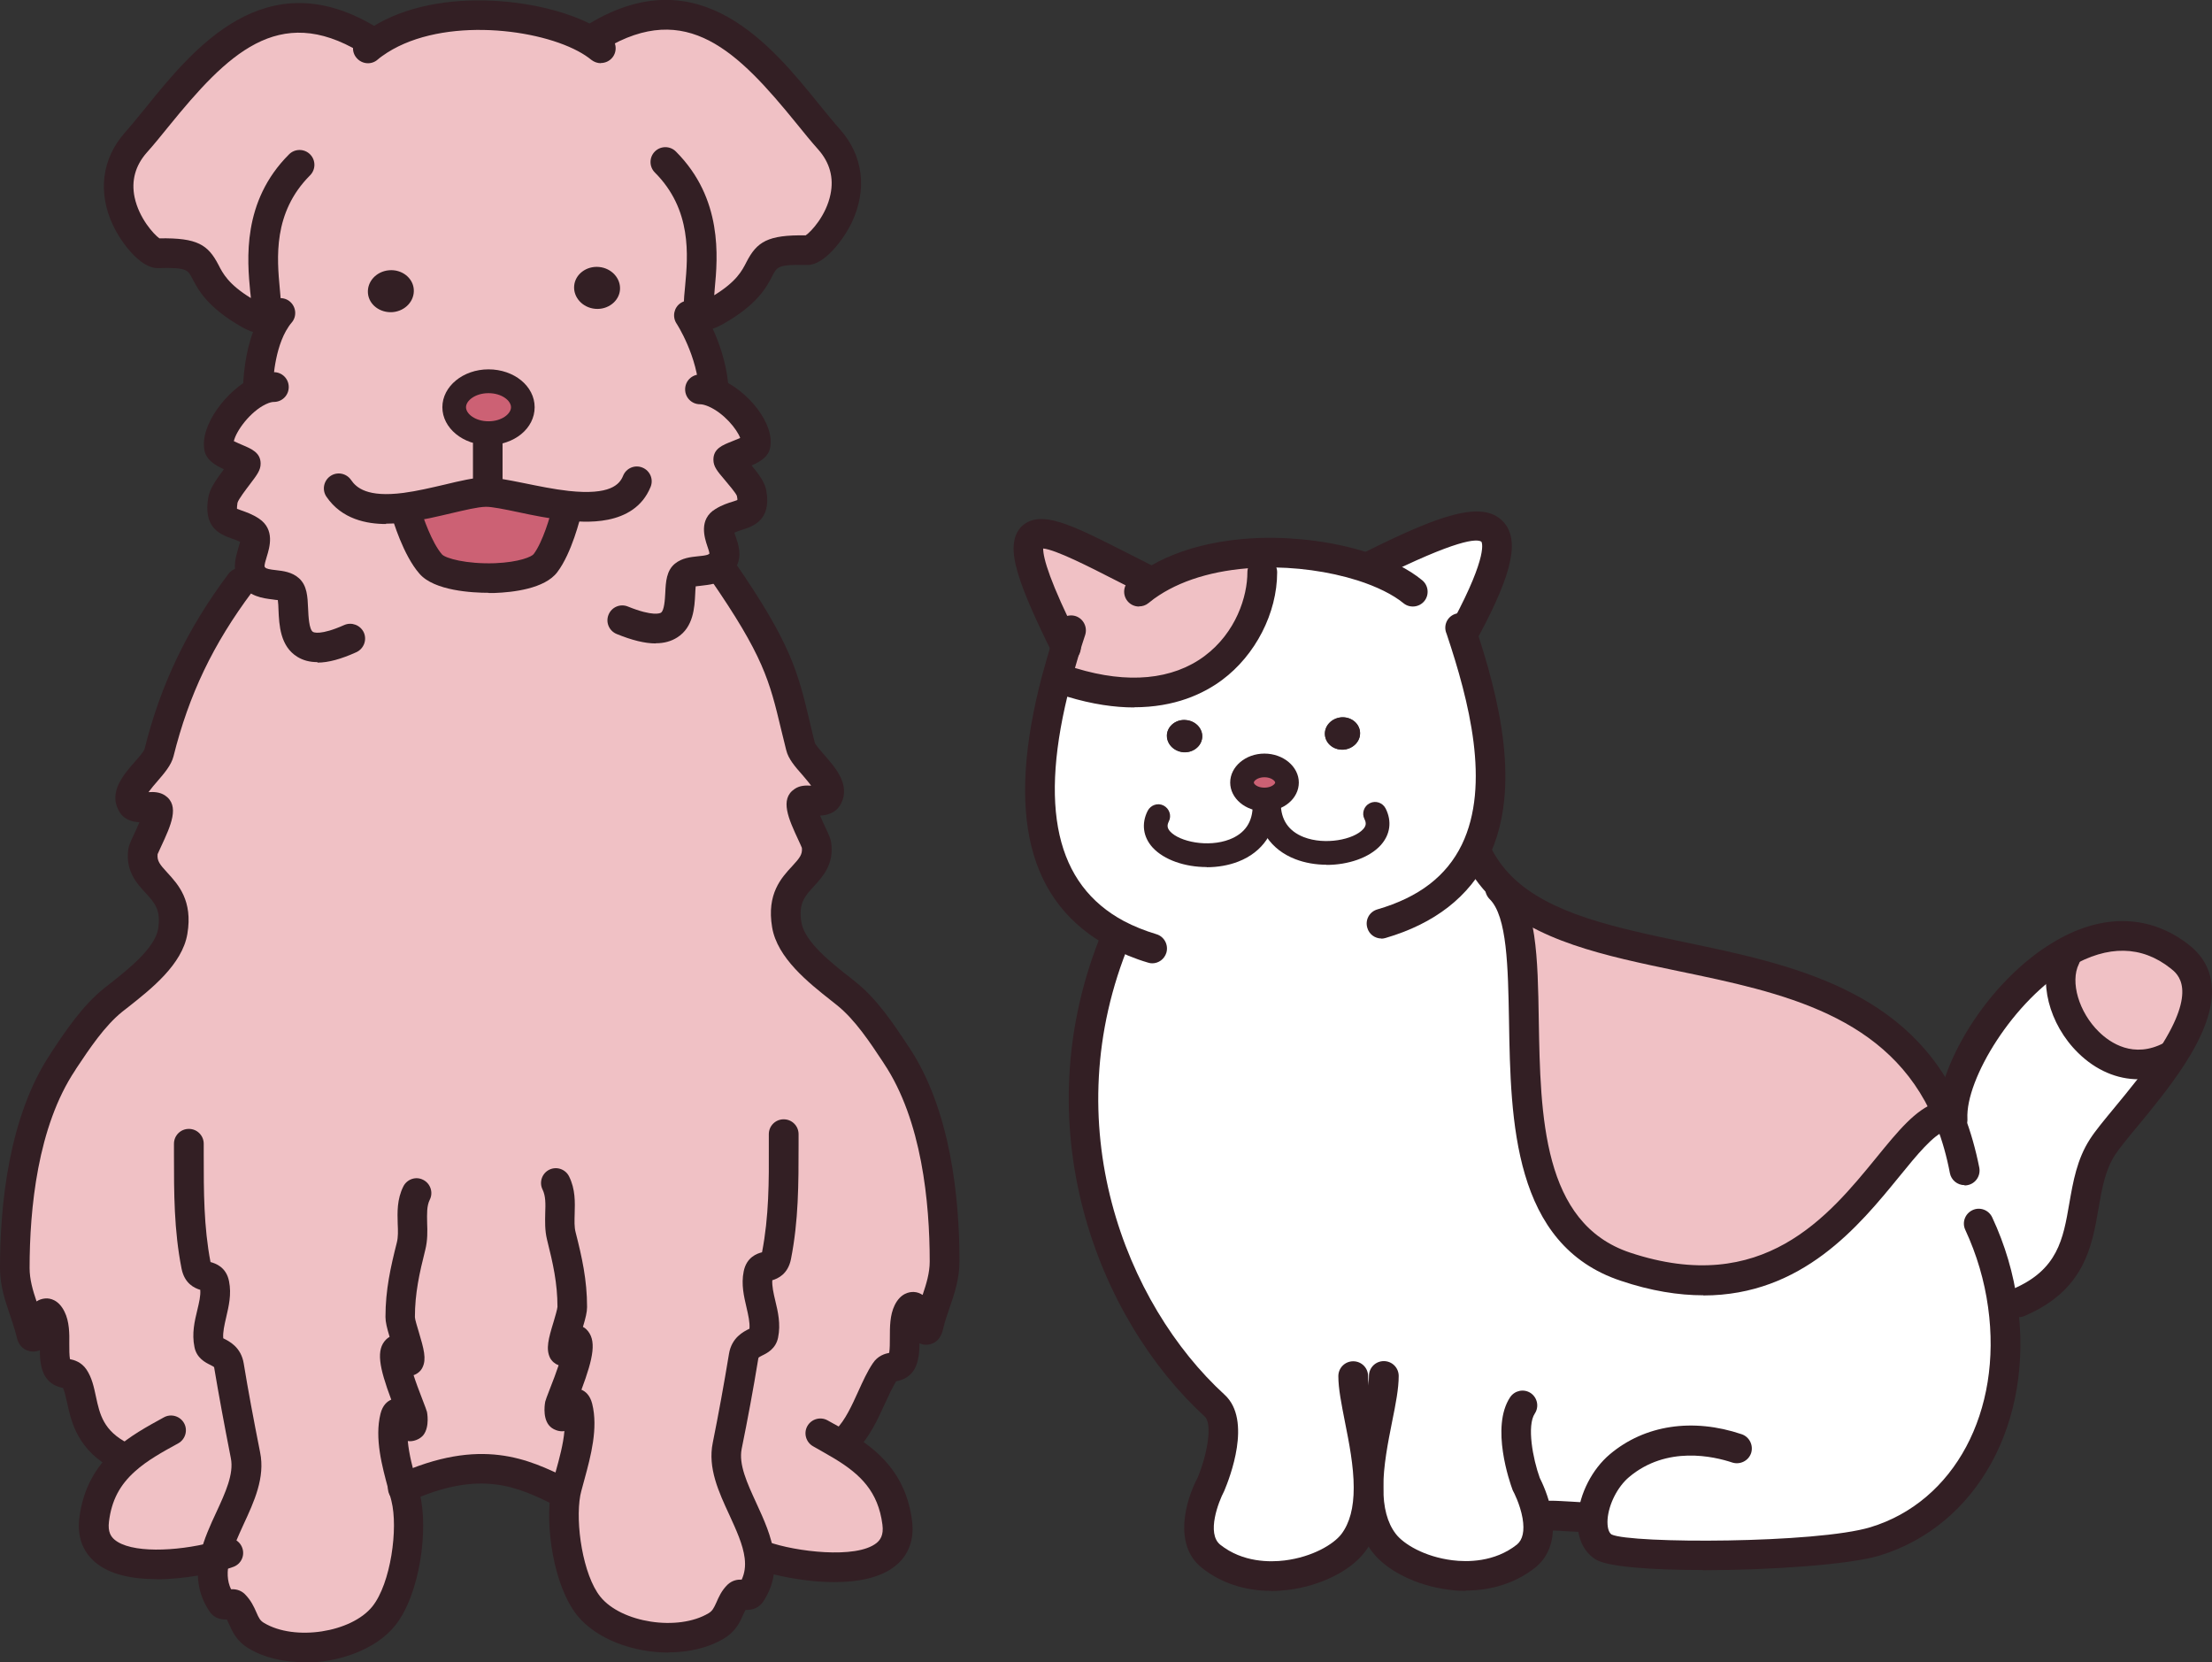 <?xml version="1.0" encoding="UTF-8"?>
<svg id="_レイヤー_2" data-name="レイヤー 2" xmlns="http://www.w3.org/2000/svg" viewBox="0 0 133.76 100.49">
  <rect x="0" y="0" width="133.76" height="100.49" fill="#333333" stroke="none"/>
  <defs>
    <style>
      .cls-1 {
        fill: #cc6174;
      }

      .cls-1, .cls-2, .cls-3, .cls-4 {
        stroke-width: 0px;
      }

      .cls-2 {
        fill: #f0c1c5;
      }

      .cls-3 {
        fill: #331f24;
      }

      .cls-4 {
        fill: #fff;
      }
    </style>
  </defs>
  <g id="_レイヤー_1-2" data-name="レイヤー 1">
    <g>
      <g>
        <g>
          <path class="cls-2" d="M33.93,90.18c-2.22-1.08-4.84-2.38-9.55-.22.06.19.11.38.15.56.49,1.94-.04,5.56-1.32,7.16-1.6,2-5.58,2.49-7.71,1.21-.85-.51-.73-1.28-1.32-1.87-.16-.15-.6.16-.77-.11-.61-.92-.64-1.86-.4-2.81-2.53.65-7.76,1.11-7.32-2.25.22-1.65.92-2.74,1.87-3.59l-.19-.2c-2.75-1.38-2.13-3.65-2.88-4.77-.3-.45-.9-.04-1.11-.83s.08-2.05-.28-2.77c-.55-1.09-.87,1.11-1.11,1.11-.1,0-.11-.18-.14-.28-.33-1.31-.97-2.47-.97-3.87,0-4.05.59-8.98,2.91-12.46.86-1.29,1.82-2.76,3.04-3.74,1.22-.98,3.32-2.48,3.6-4.15.48-2.88-2.08-2.87-1.8-4.85.04-.3,1.23-2.36.83-2.63-.32-.22-1.27.24-1.52-.28-.48-.95,1.44-2.19,1.66-3.04.97-3.89,2.53-7.09,4.92-10.28l.73-.47c-.04-.06-.07-.11-.1-.18-.34-.77.74-1.99,0-2.49-.98-.66-1.95-.25-1.69-1.86.1-.65,1.38-1.97,1.38-2.21,0-.17-1.55-.59-1.61-.97-.19-1.03,1.14-2.81,2.44-3.43l-.08-.15s0-2.26.9-3.9l-.75-.34c-.17,0-.38-.09-.69-.26-4.08-2.33-1.36-3.8-5.53-3.68-.74.02-3.99-3.65-1.31-6.68,3.01-3.39,7.07-10.43,14.03-6.25l.34.29c3.51-2.53,9.69-2.01,12.79-.37l.73-.1c6.96-4.18,11.02,2.86,14.03,6.25,2.68,3.03-.57,6.7-1.31,6.68-4.18-.11-1.44,1.35-5.53,3.68-.57.33-.85.32-.98.07l-.66.19s1.43,2.15,1.52,4.69c1.32.57,2.68,2.21,2.49,3.16-.07.35-1.64.75-1.64.89,0,.22,1.31,1.44,1.41,2.03.27,1.48-.72,1.11-1.72,1.72-.75.45.34,1.57,0,2.28-.18.36-.47.52-.8.6l.75.03c3.76,5.44,3.77,6.78,4.74,10.67.22.85,2.14,2.09,1.66,3.04-.26.52-1.21.06-1.52.28-.4.27.78,2.32.83,2.63.29,1.97-2.27,1.96-1.79,4.84.27,1.66,2.38,3.18,3.6,4.15,1.23.98,2.19,2.45,3.04,3.74,2.32,3.47,2.91,8.4,2.91,12.46,0,1.4-.65,2.55-.97,3.87-.03.1-.04.27-.14.27-.23,0-.56-2.2-1.11-1.11-.36.71-.08,1.97-.28,2.77-.19.8-.8.38-1.11.83-.75,1.11-1.26,3.06-2.35,4.14l-.23.37c1.64,1,2.99,2.23,3.29,4.62.5,3.77-6.11,2.73-8.09,2.02l-.24.04c.09.75-.02,1.51-.51,2.24-.18.27-.62-.04-.77.11-.59.59-.47,1.36-1.32,1.87-2.13,1.28-6.11.79-7.71-1.21-1.21-1.52-1.75-4.87-1.38-6.86l-.28-.06Z"/>
          <path class="cls-3" d="M36.22,16.14c.77.07,1.33.7,1.27,1.39s-.74,1.21-1.5,1.14c-.77-.07-1.33-.7-1.27-1.39.06-.7.74-1.21,1.5-1.14Z"/>
          <ellipse class="cls-1" cx="29.54" cy="24.63" rx="2.07" ry="1.57"/>
          <path class="cls-1" d="M26.04,34.1c-.89-1.01-1.51-3.17-1.51-3.17l-.03-.24c1.82-.24,3.73-.9,4.84-.93.93-.03,2.99.61,4.95.82l-.03.28s-.5,2.14-1.29,3.18c-.93,1.23-5.98,1.18-6.93.07Z"/>
          <path class="cls-3" d="M23.52,16.34c.76-.07,1.44.44,1.5,1.14.06.7-.5,1.32-1.27,1.39-.76.06-1.44-.44-1.5-1.14s.5-1.32,1.27-1.39Z"/>
        </g>
        <g>
          <path class="cls-3" d="M23.34,31.68c-1.15,0-2.67-.28-3.6-1.65-.28-.41-.17-.97.24-1.25.41-.28.97-.17,1.25.24.32.47.99,1.06,3.16.78.83-.11,1.67-.31,2.49-.5.95-.23,1.77-.42,2.44-.44.58-.01,1.37.15,2.37.35.84.17,1.79.37,2.7.47,2.51.27,3.08-.39,3.29-.92.19-.46.71-.68,1.17-.49.46.19.68.71.49,1.17-1.01,2.47-4.12,2.13-5.15,2.02-.99-.11-1.99-.31-2.87-.5-.81-.17-1.59-.33-1.95-.32-.49.01-1.26.2-2.08.39-.82.19-1.75.42-2.67.53-.28.04-.74.1-1.28.1Z"/>
          <path class="cls-3" d="M29.54,26.91c-1.54,0-2.79-1.03-2.79-2.29s1.25-2.29,2.79-2.29,2.79,1.01,2.79,2.29-1.23,2.29-2.79,2.29ZM29.54,23.77c-.8,0-1.36.45-1.36.85s.56.85,1.36.85,1.36-.45,1.36-.85-.56-.85-1.36-.85Z"/>
          <path class="cls-3" d="M29.55,35.84c-.98,0-3.29-.12-4.18-1.15-.99-1.12-1.62-3.27-1.69-3.51-.14-.48.14-.97.62-1.11.48-.14.97.14,1.11.62.16.55.7,2.12,1.32,2.83.21.23,1.46.59,3.2.53,1.48-.06,2.23-.4,2.34-.55.55-.73,1.01-2.3,1.13-2.84.11-.48.6-.78,1.08-.67.48.11.78.6.67,1.08-.06.24-.57,2.36-1.45,3.52-.76,1.01-2.7,1.22-3.79,1.26-.08,0-.2,0-.36,0Z"/>
          <path class="cls-3" d="M36.33,3.82c-.2,0-.4-.07-.57-.2-.22-.18-.49-.36-.81-.53-2.74-1.46-8.58-2.05-11.84.3-.1.07-.19.14-.27.21-.37.33-.94.29-1.27-.09-.33-.37-.29-.94.09-1.27.13-.12.28-.22.42-.32,3.95-2.85,10.62-2.06,13.72-.42.43.23.8.47,1.1.72.38.31.44.88.13,1.26-.18.22-.44.33-.7.33Z"/>
          <path class="cls-3" d="M15.75,20.14c-.4,0-.78-.18-1.13-.37-2.08-1.19-2.63-2.24-2.99-2.93-.28-.54-.36-.68-2.08-.63h-.03c-1.02,0-2.18-1.51-2.69-2.6-.93-1.98-.67-4.01.71-5.58.4-.45.82-.97,1.27-1.52,2.87-3.55,7.22-8.91,13.89-4.9.42.26.56.81.31,1.23-.26.43-.81.56-1.23.31-4.95-2.97-8.04.13-11.58,4.49-.46.57-.9,1.11-1.32,1.58-.7.79-.95,1.71-.74,2.71.27,1.27,1.17,2.25,1.5,2.48,2.3-.04,2.94.39,3.57,1.6.27.53.61,1.18,1.96,2.01-.01-.13-.02-.26-.04-.39-.18-1.9-.51-5.45,2.35-8.3.35-.35.92-.35,1.27,0s.35.92,0,1.27c-2.26,2.26-2,5.03-1.83,6.86.1,1.07.17,1.79-.3,2.29-.23.25-.54.38-.89.38ZM9.51,14.41s0,0,0,0c0,0,0,0,0,0Z"/>
          <path class="cls-3" d="M42.62,19.96c-.12,0-.25-.02-.37-.06-.32-.1-.58-.32-.73-.63-.23-.5-.18-1.09-.09-1.98.17-1.83.42-4.61-1.83-6.86-.35-.35-.35-.92,0-1.27s.92-.35,1.27,0c2.85,2.85,2.53,6.4,2.35,8.3-.01.12-.02.26-.03.39,1.35-.83,1.68-1.48,1.95-2.01.63-1.22,1.28-1.65,3.58-1.61.33-.22,1.24-1.2,1.5-2.48.21-1-.04-1.92-.74-2.71-.42-.47-.86-1.01-1.32-1.58C44.61,3.09,41.52,0,36.57,2.96c-.42.25-.98.12-1.23-.31-.26-.42-.12-.98.31-1.23,6.68-4.01,11.02,1.35,13.89,4.9.45.55.87,1.07,1.27,1.52,1.38,1.56,1.64,3.6.71,5.58-.51,1.08-1.67,2.6-2.69,2.6,0,0-.02,0-.03,0-1.73-.04-1.8.1-2.08.63-.36.7-.9,1.75-2.98,2.93-.32.18-.71.37-1.13.37ZM48.85,14.23h0,0Z"/>
          <path class="cls-3" d="M50.46,95.65c-1.87,0-3.77-.44-4.61-.74-.47-.17-.71-.68-.54-1.15s.68-.71,1.15-.54c1.61.58,5.31,1.05,6.54.07.21-.17.45-.46.36-1.12-.26-2-1.33-3.03-2.87-3.97-.43-.26-.87-.5-1.32-.76-.43-.24-.59-.79-.35-1.22.24-.43.79-.59,1.22-.35.48.26.94.52,1.39.79,1.63,1,3.35,2.4,3.72,5.27.19,1.45-.45,2.3-1.02,2.75-.9.72-2.27.97-3.66.97Z"/>
          <path class="cls-3" d="M9.45,95.47c-1.38,0-2.81-.24-3.74-1.06-.51-.45-1.09-1.28-.91-2.66.22-1.69.93-3.04,2.17-4.14.87-.79,1.92-1.36,2.94-1.92.43-.24.98-.08,1.22.35s.08.98-.35,1.22c-.97.53-1.89,1.04-2.61,1.69-.93.83-1.42,1.76-1.58,3.04-.08.64.13.91.32,1.08.97.85,3.75.73,5.89.18.28-.07.51-.14.7-.21.47-.17.98.07,1.15.54.17.47-.07.98-.54,1.15-.24.09-.53.18-.87.26-.31.08-1.99.49-3.78.49Z"/>
          <path class="cls-3" d="M33.93,91.08c-.13,0-.26-.03-.39-.09h-.02c-2.19-1.08-4.45-2.18-8.77-.21-.45.21-1,.02-1.2-.42-.21-.44-.05-.96.4-1.18,5.15-2.35,8.04-.94,10.36.19.44.22.64.76.42,1.2-.16.32-.47.51-.8.51Z"/>
          <path class="cls-3" d="M29.49,30.3h0c-.5,0-.9-.4-.89-.9v-2.55c0-.49.41-.89.9-.89h0c.5,0,.9.4.89.9v2.55c0,.49-.41.89-.9.89Z"/>
          <path class="cls-3" d="M19.19,40.03c-.47,0-.87-.11-1.21-.32-1.04-.64-1.1-1.92-1.14-2.85,0-.18-.02-.42-.04-.58-.09,0-.22-.03-.32-.04-.57-.07-1.43-.17-1.96-.98-.07-.11-.12-.2-.17-.3-.29-.65-.09-1.3.06-1.82.03-.11.08-.27.11-.38-.16-.08-.32-.14-.5-.2-.84-.29-1.71-.74-1.43-2.46.08-.52.44-1.05.95-1.73-.57-.26-1.08-.58-1.18-1.16-.28-1.51,1.37-3.64,2.94-4.39.45-.21.86-.32,1.26-.32.5,0,.9.4.9.9s-.4.9-.9.9c-.09,0-.24.02-.49.14-.94.45-1.79,1.61-1.93,2.23.16.08.37.17.51.23.57.24,1.11.47,1.11,1.13,0,.4-.22.68-.65,1.25-.22.29-.69.9-.75,1.12-.03.19-.03.3-.03.36.07.03.18.07.27.1.28.1.67.23,1.07.5.96.65.64,1.72.46,2.3-.06.19-.15.49-.13.6,0,0,.02.02.03.04.06.09.3.13.66.17.43.05.97.11,1.39.49.49.44.52,1.11.55,1.83.02.47.06,1.26.29,1.41.04.03.45.23,1.89-.41.45-.2.98,0,1.19.45.2.45,0,.98-.45,1.19-.93.42-1.7.63-2.35.63ZM14.12,26.88s0,0,0,0c0,0,0,0,0,0Z"/>
          <path class="cls-3" d="M39.64,38.9c-.64,0-1.42-.19-2.35-.57-.46-.19-.68-.71-.49-1.17.19-.46.71-.68,1.17-.49,1.53.62,1.96.4,2,.37.2-.13.24-.81.26-1.21.03-.65.07-1.33.58-1.75.43-.35.94-.4,1.4-.45.17-.02.34-.03.5-.07.12-.03.16-.06.19-.09-.01-.11-.08-.32-.13-.46-.16-.48-.54-1.62.5-2.24.39-.24.76-.36,1.06-.45.08-.03.19-.06.26-.09,0-.05,0-.13-.03-.25-.06-.17-.51-.7-.73-.96-.46-.54-.69-.81-.69-1.23,0-.67.55-.88,1.13-1.11.12-.05.32-.13.49-.2-.19-.53-.99-1.51-1.92-1.91-.19-.08-.37-.13-.51-.13-.5,0-.9-.4-.9-.9s.4-.9.9-.9c.39,0,.82.1,1.23.28,1.64.7,3.31,2.67,3.01,4.16-.11.53-.57.82-1.12,1.06.48.58.81,1.05.89,1.53.32,1.8-.84,2.16-1.46,2.36-.16.05-.32.1-.47.17.02.08.05.17.08.24.16.48.38,1.13.06,1.77-.28.55-.74.91-1.39,1.08-.27.07-.53.09-.75.12-.1.01-.24.03-.34.04-.02.14-.02.32-.03.46-.04.8-.1,2.01-1.09,2.63-.36.23-.79.35-1.29.35ZM44.19,32.31s0,0,0,0c0,0,0,0,0,0Z"/>
          <path class="cls-3" d="M43.18,23.76h-.9c-.08-2.22-1.36-4.19-1.37-4.2-.27-.41-.16-.97.25-1.24.41-.27.97-.16,1.24.25.06.1,1.57,2.39,1.67,5.15l-.9.05Z"/>
          <path class="cls-3" d="M15.6,24.37h0c-.5,0-.9-.4-.9-.9,0-.1.01-2.51,1.02-4.33.17-.3.35-.57.56-.8.32-.38.89-.42,1.26-.1s.42.89.1,1.26c-.13.15-.24.32-.35.51-.78,1.4-.79,3.44-.79,3.46,0,.49-.4.89-.9.89Z"/>
          <path class="cls-3" d="M51.19,87.95c-.23,0-.46-.09-.64-.26-.35-.35-.35-.92,0-1.27.55-.54.96-1.44,1.35-2.3.28-.62.55-1.21.88-1.7.3-.46.74-.58.99-.63.04-.26.04-.59.04-.9,0-.68,0-1.38.29-1.98.36-.73.89-.81,1.16-.8.21.01.38.08.53.18.23-.68.43-1.33.43-2.02,0-3.57-.48-8.54-2.76-11.96l-.05-.08c-.8-1.21-1.71-2.59-2.8-3.46l-.34-.27c-1.38-1.09-3.27-2.58-3.58-4.44-.34-2.02.56-2.99,1.21-3.69.46-.5.63-.71.59-1.11-.04-.11-.12-.27-.21-.47-.59-1.27-1.15-2.48-.23-3.09.32-.22.68-.22,1-.2-.16-.22-.39-.48-.53-.65-.44-.5-.85-.96-.98-1.51-.11-.44-.21-.84-.3-1.22-.71-2.97-1.07-4.46-4.32-9.16-.28-.41-.18-.97.23-1.25.41-.28.97-.18,1.25.23,3.44,4.97,3.85,6.68,4.58,9.76.09.37.18.77.29,1.2.05.14.37.51.59.76.66.75,1.56,1.78,1.01,2.9-.29.59-.84.73-1.28.75.11.27.24.54.32.71.23.49.32.7.35.92.19,1.31-.52,2.07-1.04,2.64-.55.6-.95,1.03-.76,2.18.19,1.18,1.83,2.47,2.92,3.32l.35.28c1.31,1.04,2.31,2.55,3.18,3.87l.05.07c2.53,3.79,3.06,9.14,3.06,12.95,0,1.07-.31,1.98-.61,2.85-.15.42-.28.82-.38,1.24-.19.89-.82.96-1.02.96-.16,0-.29-.03-.41-.09,0,.37-.02.73-.11,1.07-.24,1-1.01,1.17-1.3,1.23-.22.36-.44.83-.67,1.33-.44.96-.94,2.06-1.72,2.83-.17.17-.4.26-.63.26ZM54.28,83.41s0,0,0,0c0,0,0,0,0,0ZM49.25,47.86h0,0Z"/>
          <path class="cls-3" d="M7.37,88.97c-.14,0-.27-.03-.4-.1-2.27-1.14-2.66-2.9-2.91-4.06-.08-.35-.15-.68-.25-.9-.3-.06-1.04-.23-1.29-1.22-.09-.34-.11-.7-.11-1.06-.11.05-.25.08-.41.08-.2,0-.85-.07-1.01-.96-.1-.39-.23-.78-.37-1.2-.3-.89-.62-1.8-.62-2.89,0-3.82.53-9.17,3.06-12.96l.06-.1c.87-1.31,1.87-2.8,3.16-3.84l.37-.29c1.08-.85,2.71-2.14,2.91-3.3.19-1.15-.21-1.59-.76-2.19-.52-.56-1.23-1.33-1.04-2.64.03-.22.12-.42.35-.91.08-.17.21-.45.32-.72-.45-.02-.99-.16-1.28-.76-.56-1.11.34-2.14,1-2.89.22-.25.54-.62.59-.77.97-3.91,2.59-7.28,5.07-10.59.3-.4.86-.48,1.26-.18.4.3.48.86.18,1.26-2.36,3.15-3.83,6.22-4.76,9.95-.14.54-.55,1.01-.98,1.51-.15.17-.37.43-.53.65.32-.02.68-.01,1,.2.91.62.35,1.82-.24,3.09-.09.19-.17.36-.21.46-.04.41.13.62.59,1.12.65.71,1.55,1.68,1.21,3.7-.31,1.85-2.19,3.33-3.57,4.42l-.36.28c-1.08.87-1.99,2.24-2.79,3.44l-.06.1c-2.28,3.41-2.76,8.39-2.76,11.96,0,.69.19,1.34.42,2.02.15-.1.32-.16.53-.18.28-.02.8.07,1.16.8.3.6.3,1.33.29,1.97,0,.33,0,.66.04.9.25.05.69.17,1,.63.33.49.45,1.07.57,1.63.23,1.07.45,2.08,1.96,2.84.44.22.62.76.4,1.2-.16.31-.47.49-.8.49Z"/>
          <path class="cls-3" d="M40.43,99.91c-2.14,0-4.37-.81-5.53-2.25-1.42-1.78-1.96-5.42-1.57-7.58.03-.13.05-.24.07-.34.07-.26.14-.52.21-.79.22-.79.45-1.64.52-2.43-.31.06-.74-.09-.95-.37-.4-.52-.21-1.4-.21-1.41.03-.12.1-.3.25-.69.24-.6.42-1.1.56-1.51-.22-.08-.41-.24-.52-.45-.26-.54-.1-1.15.22-2.19.09-.3.22-.75.23-.89,0-1.43-.27-2.63-.63-4.06-.14-.57-.12-1.12-.11-1.62.02-.55.03-1.02-.16-1.41-.22-.44-.04-.98.4-1.2.44-.22.98-.04,1.2.4.39.78.36,1.57.34,2.26-.01.41-.03.8.06,1.13.38,1.49.69,2.87.69,4.51,0,.31-.09.67-.25,1.2.08.04.15.09.21.15.63.63.44,1.67-.3,3.65.24.1.52.33.65.85.37,1.48-.09,3.18-.46,4.54-.07.26-.14.5-.2.74-.02.07-.04.16-.06.26-.31,1.69.16,4.81,1.21,6.12,1.27,1.58,4.7,2.11,6.55,1,.23-.14.31-.3.47-.65.14-.32.31-.72.68-1.08.29-.27.61-.31.85-.3.18-.39.24-.81.18-1.3-.1-.81-.5-1.68-.92-2.6-.65-1.4-1.32-2.85-1.01-4.37.35-1.74.68-3.55.98-5.37.16-1,.88-1.35,1.22-1.52,0,0,.02,0,.02-.01.03-.39-.07-.81-.18-1.29-.15-.65-.33-1.38-.17-2.17.17-.87.82-1.09,1.11-1.16.42-2.17.42-4.27.41-6.5v-.64c0-.5.4-.9.9-.9s.9.4.9.9v.64c0,2.36,0,4.58-.46,6.91-.18.91-.79,1.18-1.13,1.28-.02.36.07.77.18,1.23.16.66.34,1.42.17,2.24-.14.68-.67.94-.96,1.08-.07.04-.2.1-.22.13h0s-.01.02-.02.08c-.3,1.84-.64,3.66-1,5.43-.19.95.33,2.07.88,3.27.46,1,.94,2.04,1.07,3.13.13,1.04-.09,2-.65,2.84-.24.35-.6.52-1.07.5-.04.08-.08.17-.13.27-.19.44-.45,1.03-1.19,1.47-.94.56-2.13.83-3.35.83Z"/>
          <path class="cls-3" d="M18.39,100.49c-1.22,0-2.41-.26-3.35-.83-.74-.44-1-1.04-1.19-1.47-.05-.11-.09-.2-.13-.28-.48.02-.83-.15-1.06-.5-.69-1.04-.86-2.19-.53-3.52.21-.85.58-1.67.95-2.46.55-1.19,1.07-2.32.88-3.27-.41-2.09-.73-3.82-1-5.43,0-.06-.02-.08-.02-.08-.02-.03-.15-.09-.22-.13-.29-.14-.83-.41-.96-1.08-.17-.82.01-1.57.17-2.23.11-.46.21-.87.18-1.23-.34-.1-.95-.37-1.13-1.28-.46-2.33-.46-4.56-.46-6.91v-.64c0-.5.4-.9.9-.9s.9.4.9.9v.65c0,2.24,0,4.36.41,6.5.29.08.95.29,1.12,1.16.16.79-.02,1.52-.17,2.17-.11.48-.21.9-.18,1.28,0,0,.02,0,.02.01.34.17,1.06.52,1.22,1.52.26,1.59.58,3.3.99,5.37.31,1.52-.36,2.97-1.01,4.37-.34.75-.67,1.46-.84,2.14-.17.69-.15,1.25.09,1.76.24-.01.56.03.83.29.38.38.56.78.7,1.1.15.35.23.51.47.65,1.85,1.11,5.28.58,6.55-1,1.11-1.39,1.57-4.73,1.15-6.38-.04-.17-.09-.34-.14-.52l-.05-.19c-.37-1.37-.84-3.07-.47-4.56.13-.52.41-.75.65-.85-.74-1.98-.93-3.02-.31-3.64.06-.06.13-.11.21-.16-.16-.53-.25-.89-.25-1.2,0-1.64.31-3.01.69-4.51.08-.32.07-.71.05-1.12-.02-.69-.05-1.48.34-2.26.22-.44.76-.63,1.2-.4.44.22.62.76.4,1.2-.19.38-.17.85-.16,1.41.02.49.03,1.05-.11,1.61-.36,1.43-.63,2.64-.63,4.08,0,.13.14.58.23.88.31,1.04.48,1.65.23,2.16-.1.22-.31.39-.54.47.13.41.32.91.55,1.51.15.39.22.57.26.71h0s.18.87-.21,1.39c-.21.27-.64.43-.95.37.07.79.3,1.65.52,2.45l.05.18c.06.19.11.39.16.59.53,2.13,0,6.06-1.49,7.93-1.15,1.44-3.38,2.25-5.52,2.25ZM12.74,76.35h0,0Z"/>
        </g>
      </g>
      <g>
        <g>
          <path class="cls-2" d="M131.81,57.84c1.83,1.44,1,3.78-.46,6.04l-.06-.04c-4.14,2.18-7.77-3.16-6.37-5.96l-.13-.22c2.25-1.31,4.76-1.61,7.03.18Z"/>
          <path class="cls-4" d="M67.57,56.49c-5.87-3.14-5.07-10.13-3.66-15.46h0l.88.23c8.06,2.44,11.53-2.99,11.53-6.66v-1.18c2.12-.06,4.27.26,6.03.82l.54-.04c6.43-3.21,10.04-4.23,5.76,3.77l-.32.11c1.23,3.67,2.84,9.3.87,13.38l.06.03c.39.83.9,1.54,1.52,2.15l-.09.09c3.52,3.44-1.92,19.71,7.58,22.86,12.1,4.02,15.63-7.92,19.07-9.07l.41-.17c.06.14.12.28.18.42l.14-.06c-.15-2.74,2.9-7.84,6.7-10.04l.13.22c-1.4,2.8,2.23,8.14,6.37,5.96l.06.04c-1.44,2.23-3.49,4.38-4.21,5.48-1.94,3-.13,7.3-5.07,9.4l-.97.13c.91,6.47-2.07,12.57-7.74,14.28-3.27.99-15.12,1.14-16.4.34-.52-.33-.72-.99-.66-1.75l-.29-.03c-.76,0-1.53-.1-2.27-.1h-.8c.15.88.09,1.84-.66,2.45-2.86,2.29-7.31.9-8.6-.8-.7-.93-.93-2.1-.93-3.34h0c0,1.24-.23,2.41-.93,3.34-1.29,1.71-5.74,3.09-8.6.8-1.64-1.31,0-4.36,0-4.36,0,0,1.53-3.56.22-4.75-5.83-5.33-10.91-16.44-5.94-28.37l.06-.11ZM81.27,45.32c.58-.06,1.02-.53.97-1.07s-.56-.93-1.15-.88c-.58.06-1.02.53-.97,1.07s.56.93,1.15.88ZM77.82,47.31c0-.57-.61-1.03-1.36-1.03s-1.36.47-1.36,1.03.61,1.03,1.36,1.03,1.36-.46,1.36-1.03ZM72.69,44.6c.05-.53-.39-1.01-.98-1.06-.58-.06-1.1.34-1.15.87-.04.54.39,1.01.98,1.07.58.05,1.1-.34,1.15-.88Z"/>
          <path class="cls-2" d="M117.76,67.34l-.41.17c-3.44,1.16-6.97,13.09-19.07,9.07-9.5-3.16-4.05-19.42-7.58-22.86l.09-.09c6.1,6.03,22.12,2.37,26.97,13.71Z"/>
          <path class="cls-3" d="M82.24,44.25c.05.54-.39,1.01-.97,1.07-.59.05-1.1-.34-1.15-.88s.39-1.01.97-1.07c.59-.05,1.1.34,1.15.88Z"/>
          <path class="cls-1" d="M76.46,46.27c.75,0,1.36.47,1.36,1.03s-.61,1.03-1.36,1.03-1.36-.46-1.36-1.03.61-1.03,1.36-1.03Z"/>
          <path class="cls-2" d="M64.45,39.13c-1.73-3.47-2.4-5.37-2.25-6.26.27-1.56,3.16.18,7.29,2.24l.1.14c1.86-1.22,4.28-1.77,6.72-1.83v1.18c.01,3.67-3.46,9.1-11.52,6.66l-.88-.23c.17-.66.36-1.3.54-1.9Z"/>
          <path class="cls-3" d="M71.72,43.53c.59.05,1.03.53.98,1.06-.05.54-.57.93-1.15.88-.59-.06-1.02-.53-.98-1.07.05-.53.57-.93,1.15-.87Z"/>
        </g>
        <g>
          <path class="cls-3" d="M69.69,58.24c-.09,0-.17-.01-.26-.04-.82-.24-1.58-.56-2.29-.93-5-2.67-6.34-8.06-4.11-16.48,0-.04.02-.07.03-.1.17-.63.35-1.24.52-1.82.06-.18.11-.34.15-.49.06-.19.12-.38.18-.56.16-.47.67-.72,1.14-.57.47.16.72.67.57,1.14-.06.17-.11.34-.17.52-.05.16-.1.33-.16.49-.17.57-.35,1.2-.52,1.85,0,.04-.02.07-.04.11-1.95,7.43-.89,12.12,3.24,14.33.59.31,1.26.58,1.96.79.47.14.74.64.6,1.12-.12.39-.47.64-.86.64Z"/>
          <path class="cls-3" d="M83.54,56.74c-.39,0-.75-.25-.86-.65-.14-.48.13-.97.61-1.11,2.51-.73,4.18-2.01,5.11-3.92,1.75-3.62.43-8.69-.91-12.7,0,0-.02-.07-.03-.08-.18-.46.04-.97.5-1.15.46-.18.99.05,1.17.51.01.03.04.1.05.13,1.46,4.36,2.87,9.88.83,14.08-1.16,2.36-3.25,3.99-6.23,4.86-.08.02-.17.04-.25.04Z"/>
          <path class="cls-3" d="M76.46,49.05c-1.14,0-2.07-.78-2.07-1.74s.93-1.75,2.07-1.75,2.08.79,2.08,1.75-.91,1.74-2.08,1.74ZM76.46,46.99c-.41,0-.64.22-.64.32s.22.31.64.31.65-.22.65-.31-.23-.32-.65-.32Z"/>
          <path class="cls-3" d="M68.88,36.67c-.26,0-.52-.11-.7-.33-.31-.38-.26-.95.13-1.26.3-.24.56-.43.81-.59,2.33-1.53,5.19-1.91,7.17-1.97,2.16-.05,4.41.25,6.34.86,1.39.44,2.56,1.03,3.37,1.7.38.31.44.88.13,1.26-.31.38-.88.44-1.26.13-.63-.52-1.62-1.01-2.78-1.38-1.74-.55-3.79-.83-5.75-.78-2.51.07-4.67.65-6.25,1.68-.2.13-.4.27-.64.47-.17.14-.37.2-.57.2Z"/>
          <path class="cls-3" d="M64.47,40.05c-.23,0-.46-.09-.63-.26-.04-.04-.08-.09-.11-.14-.03-.04-.05-.07-.07-.11-2.17-4.34-2.5-5.86-2.33-6.82.09-.53.38-.94.82-1.16,1.17-.59,2.94.31,6.15,1.94.51.26,1.05.53,1.6.81.44.22.62.76.4,1.2-.22.44-.76.62-1.2.4-.56-.28-1.1-.56-1.62-.82-1.64-.84-3.65-1.86-4.4-1.93,0,.6.41,2.03,2.15,5.51.21.35.17.81-.13,1.11-.18.18-.4.26-.63.26Z"/>
          <path class="cls-3" d="M88.66,38.86c-.14,0-.29-.03-.42-.11-.44-.23-.6-.78-.37-1.21,2.16-4.04,1.73-4.76,1.71-4.79-.27-.19-1.46-.16-6.28,2.25-.44.22-.98.04-1.2-.4-.22-.44-.04-.98.4-1.2,4.46-2.23,7.11-3.19,8.37-1.89,1.04,1.07.63,3.06-1.42,6.89-.16.3-.47.47-.79.47Z"/>
          <path class="cls-3" d="M76.88,96.18c-1.6,0-3.07-.48-4.21-1.4-1.74-1.39-.98-4.06-.25-5.44.59-1.41.91-3.26.43-3.7-6.42-5.87-11.09-17.57-6.17-29.38.19-.46.72-.67,1.17-.48.46.19.67.72.48,1.17-4.59,11.02-.25,21.91,5.72,27.37,1.69,1.54.29,5.07,0,5.77-.01.02-.02.05-.03.07-.33.62-1.08,2.55-.23,3.23,1.36,1.08,3.02,1.06,3.9.95,1.68-.21,2.96-.98,3.43-1.6.5-.67.74-1.58.74-2.8,0-1.3-.28-2.72-.53-3.97-.21-1.08-.4-2.01-.4-2.77,0-.5.4-.9.9-.9s.9.4.9.9c0,.58.18,1.48.36,2.42.26,1.33.56,2.84.56,4.32,0,1.62-.36,2.89-1.11,3.88-.87,1.15-2.69,2.06-4.64,2.3-.35.04-.69.07-1.03.07Z"/>
          <path class="cls-3" d="M88.64,96.18c-.34,0-.68-.02-1.03-.07-1.95-.24-3.77-1.15-4.64-2.3-.75-.99-1.11-2.26-1.11-3.88,0-1.47.3-2.99.56-4.32.19-.94.36-1.83.36-2.42,0-.5.4-.9.9-.9s.9.4.9.9c0,.76-.18,1.69-.4,2.77-.25,1.25-.53,2.67-.53,3.97,0,1.22.24,2.13.75,2.8.47.62,1.74,1.39,3.43,1.6.87.11,2.54.13,3.9-.95.35-.29.47-.82.34-1.59-.15-.86-.56-1.63-.57-1.64-.02-.04-.04-.08-.05-.12-.14-.38-1.33-3.76-.13-5.56.28-.41.83-.52,1.24-.25.41.28.52.83.25,1.24-.49.73-.12,2.73.3,3.89.12.24.55,1.12.72,2.12.31,1.81-.36,2.79-.98,3.29-1.15.92-2.62,1.4-4.22,1.4Z"/>
          <path class="cls-3" d="M118.79,71.65c-.42,0-.8-.3-.88-.73-.19-1-.46-1.96-.8-2.83-.05-.12-.1-.25-.15-.37-2.72-6.35-9.2-7.71-15.47-9.01-4.46-.93-8.67-1.81-11.32-4.44-.71-.71-1.27-1.49-1.7-2.4-.21-.45-.02-.98.43-1.19s.98-.02,1.19.43c.34.72.78,1.33,1.34,1.89,2.28,2.25,6.24,3.08,10.43,3.96,6.41,1.34,13.67,2.85,16.74,10.04.06.12.12.28.19.44.38.99.68,2.05.9,3.16.09.49-.23.96-.71,1.05-.06.01-.11.02-.17.02Z"/>
          <path class="cls-3" d="M102.96,94.92c-3.07,0-5.75-.19-6.47-.64-.78-.49-1.17-1.41-1.08-2.58.11-1.4.87-2.88,1.94-3.78,2.1-1.77,5.01-2.21,7.97-1.21.47.16.72.67.57,1.14-.16.47-.67.72-1.14.57-1.11-.37-3.96-1.04-6.24.88-.7.59-1.23,1.64-1.3,2.55-.03.46.06.8.24.92,1.17.56,12.4.55,15.66-.44,5.07-1.54,7.99-7,7.11-13.3-.22-1.6-.68-3.17-1.38-4.68-.21-.45-.01-.98.44-1.19.45-.21.98-.01,1.19.44.78,1.67,1.29,3.41,1.53,5.19,1.01,7.19-2.43,13.46-8.36,15.26-1.78.54-6.57.88-10.67.88Z"/>
          <path class="cls-3" d="M122.08,79.66c-.35,0-.68-.2-.83-.55-.19-.46.02-.98.47-1.18,2.72-1.16,3.04-3.02,3.41-5.17.23-1.31.46-2.67,1.25-3.89.32-.5.86-1.15,1.48-1.9.85-1.03,1.91-2.31,2.73-3.58,2.31-3.56,1.11-4.5.66-4.85-1.75-1.38-3.78-1.41-6.02-.11-3.47,2.01-6.39,6.83-6.26,9.21.03.49-.35.92-.85.94-.49.03-.92-.35-.94-.85-.17-3.01,2.92-8.42,7.15-10.86,2.86-1.66,5.71-1.57,8.03.25,1.95,1.53,1.86,3.96-.26,7.23-.88,1.36-1.97,2.69-2.85,3.75-.59.71-1.09,1.32-1.36,1.73-.59.92-.79,2.04-.99,3.22-.4,2.33-.86,4.97-4.48,6.51-.11.05-.23.07-.35.07Z"/>
          <path class="cls-3" d="M96.03,92.63c-.4,0-.81-.03-1.21-.05-.36-.02-.71-.05-1.06-.05-.5,0-.9-.4-.9-.9s.4-.9.9-.9c.39,0,.78.03,1.18.05.36.02.73.05,1.09.05.5,0,.9.4.9.9s-.4.9-.9.9Z"/>
          <path class="cls-3" d="M80.22,52.28c-.65,0-1.31-.11-1.9-.34-1.47-.57-2.31-1.8-2.31-3.38,0-.4.32-.72.72-.72s.72.32.72.72c0,1,.47,1.69,1.39,2.05,1.29.5,3.02.15,3.59-.48.18-.2.2-.37.08-.61-.18-.35-.03-.79.32-.96.36-.18.78-.03.96.32.39.77.28,1.58-.3,2.22-.69.76-1.97,1.19-3.27,1.19Z"/>
          <path class="cls-3" d="M72.96,52.42c-1.3,0-2.57-.43-3.26-1.18-.58-.64-.69-1.45-.3-2.22.18-.35.61-.5.96-.32.35.18.5.61.32.96-.12.24-.1.41.08.61.57.62,2.29.98,3.59.48.93-.36,1.4-1.05,1.4-2.05,0-.4.32-.72.72-.72s.72.32.72.72c0,1.58-.84,2.82-2.31,3.39-.59.23-1.25.34-1.9.34Z"/>
          <path class="cls-3" d="M129.32,65.25c-1.3,0-2.58-.54-3.65-1.59-1.78-1.74-2.45-4.4-1.56-6.18.22-.44.76-.62,1.2-.4.44.22.62.76.4,1.2-.54,1.08,0,2.92,1.21,4.1.68.67,2.1,1.64,3.94.67.44-.23.98-.06,1.21.37.23.44.06.98-.37,1.21-.78.41-1.59.61-2.39.61Z"/>
          <path class="cls-3" d="M103,78.31c-1.5,0-3.16-.26-5-.88-6.52-2.17-6.65-9.68-6.75-15.72-.06-3.24-.11-6.31-1.17-7.35-.35-.35-.36-.91-.01-1.27.35-.35.91-.36,1.27-.01,1.59,1.56,1.65,4.82,1.71,8.6.1,5.76.21,12.28,5.52,14.05,8.03,2.67,12-2.2,14.9-5.75,1.32-1.62,2.37-2.9,3.6-3.32.47-.16.98.1,1.14.57.16.47-.1.98-.57,1.14-.74.25-1.73,1.46-2.78,2.75-2.44,2.99-5.87,7.2-11.86,7.2Z"/>
          <path class="cls-3" d="M68.58,42.77c-1.18,0-2.52-.19-4.04-.65-.47-.14-.74-.64-.6-1.12.14-.47.65-.74,1.12-.6,3.15.96,5.84.7,7.77-.73,1.92-1.43,2.6-3.62,2.6-5.07,0-.5.4-.9.9-.9s.9.4.9.9c0,2.46-1.31,5.01-3.33,6.51-1.13.84-2.86,1.65-5.32,1.65Z"/>
        </g>
      </g>
    </g>
  </g>
</svg>